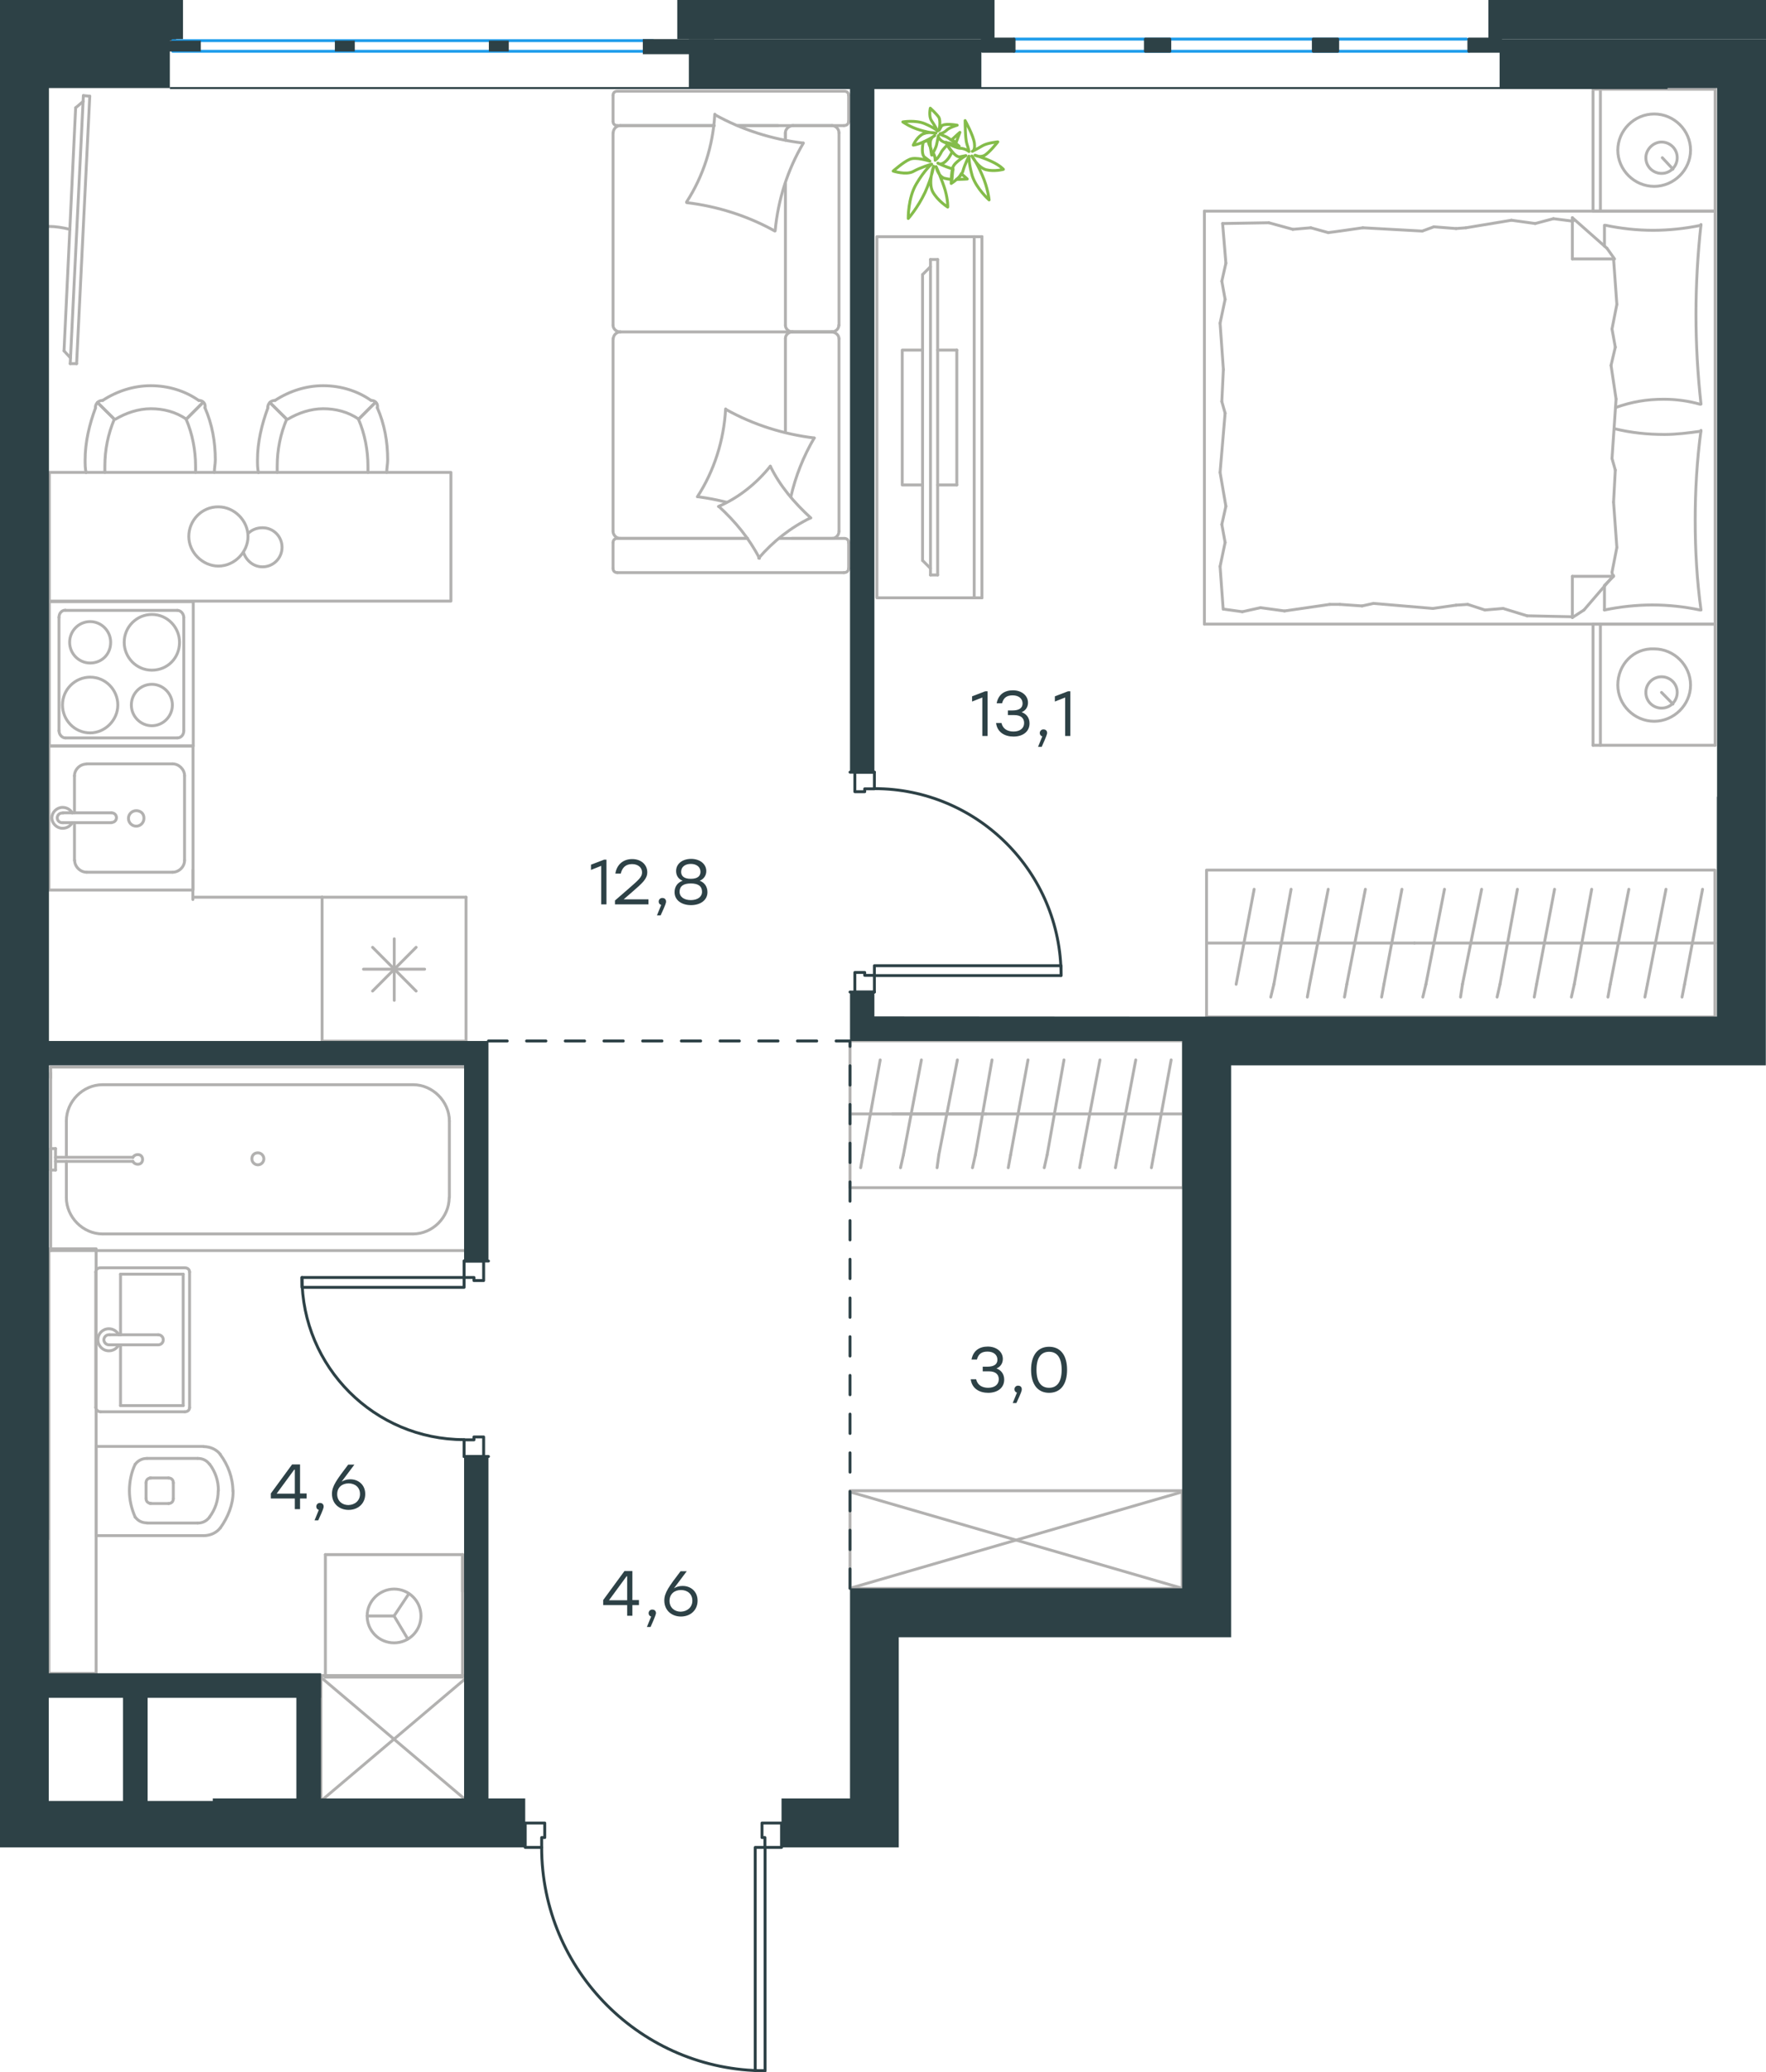 <?xml version="1.0" encoding="utf-8"?>
<!-- Generator: Adobe Illustrator 26.5.0, SVG Export Plug-In . SVG Version: 6.00 Build 0)  -->
<svg version="1.1" id="Слой_1" xmlns="http://www.w3.org/2000/svg" xmlns:xlink="http://www.w3.org/1999/xlink" x="0px" y="0px"
	 viewBox="0 0 912.9 1070.8" style="enable-background:new 0 0 912.9 1070.8;" xml:space="preserve">
<style type="text/css">
	.st0{fill:none;stroke:#B2B1B0;stroke-width:1.5;stroke-linecap:round;stroke-linejoin:round;stroke-miterlimit:22.926;}
	.st1{fill:none;stroke:#2D4146;stroke-width:1.5;stroke-linecap:round;stroke-linejoin:round;stroke-miterlimit:22.926;}
	.st2{fill:none;stroke:#1D9CEB;stroke-width:1.5;stroke-linecap:round;stroke-linejoin:round;stroke-miterlimit:22.926;}
	
		.st3{fill:none;stroke:#2D4146;stroke-width:1.5;stroke-linecap:round;stroke-linejoin:round;stroke-miterlimit:22.926;stroke-dasharray:10,10;}
	.st4{fill-rule:evenodd;clip-rule:evenodd;fill:#2D4146;}
	.st5{fill:#2D4146;}
	.st6{fill:none;stroke:#84BC4A;stroke-width:1.5;stroke-linecap:round;stroke-linejoin:round;stroke-miterlimit:22.926;}
	.st7{fill:none;stroke:#2D4146;stroke-miterlimit:10;}
</style>
<g>
	<line class="st0" x1="886.6" y1="322.5" x2="886.6" y2="385.1"/>
	<line class="st0" x1="823.5" y1="385.1" x2="823.5" y2="322.5"/>
	<line class="st0" x1="823.5" y1="322.5" x2="886.6" y2="322.5"/>
	<line class="st0" x1="886.6" y1="385.1" x2="823.5" y2="385.1"/>
	<line class="st0" x1="858.9" y1="357.8" x2="864.8" y2="363.8"/>
	<line class="st0" x1="827.3" y1="385.1" x2="827.3" y2="322.5"/>
	<path class="st0" d="M836.3,354c0,10.2,8.5,18.7,18.8,18.7c10.2,0,18.8-8.5,18.8-18.7s-8.5-18.7-18.8-18.7
		C844.4,334.8,836.3,343.4,836.3,354z"/>
	<path class="st0" d="M850.8,357.8c0,4.7,3.8,8.1,8.1,8.1c4.7,0,8.1-3.8,8.1-8.1c0-4.7-3.8-8.1-8.1-8.1
		C854.6,349.7,850.8,353.1,850.8,357.8z"/>
	<line class="st0" x1="886.6" y1="109.1" x2="886.6" y2="322.5"/>
	<line class="st0" x1="829.4" y1="127.2" x2="829.4" y2="116.4"/>
	<line class="st0" x1="834.1" y1="297.8" x2="812.8" y2="297.8"/>
	<line class="st0" x1="829.4" y1="302.5" x2="834.1" y2="297.8"/>
	<line class="st0" x1="622.6" y1="109.1" x2="886.6" y2="109.1"/>
	<line class="st0" x1="812.8" y1="319.1" x2="812.8" y2="297.8"/>
	<line class="st0" x1="886.6" y1="322.5" x2="622.6" y2="322.5"/>
	<line class="st0" x1="812.8" y1="112.5" x2="830.7" y2="128.3"/>
	<line class="st0" x1="830.7" y1="128.3" x2="834.6" y2="133.8"/>
	<line class="st0" x1="829.4" y1="315.2" x2="829.4" y2="302.8"/>
	<line class="st0" x1="834.1" y1="133.8" x2="812.8" y2="133.8"/>
	<line class="st0" x1="834.1" y1="297.4" x2="818.8" y2="315.2"/>
	<line class="st0" x1="818.8" y1="315.2" x2="812.8" y2="319.1"/>
	<line class="st0" x1="812.8" y1="112.5" x2="812.8" y2="133.8"/>
	<line class="st0" x1="631.6" y1="207.5" x2="632.4" y2="190.9"/>
	<line class="st0" x1="633.7" y1="261.6" x2="630.7" y2="244.1"/>
	<line class="st0" x1="633.3" y1="280.3" x2="631.6" y2="271"/>
	<line class="st0" x1="631.6" y1="271" x2="633.7" y2="261.6"/>
	<line class="st0" x1="633.3" y1="213.5" x2="631.6" y2="207.5"/>
	<line class="st0" x1="630.7" y1="244.1" x2="633.3" y2="213.5"/>
	<line class="st0" x1="632.3" y1="314.8" x2="630.7" y2="292.7"/>
	<line class="st0" x1="630.7" y1="292.7" x2="633.3" y2="280.3"/>
	<line class="st0" x1="633.7" y1="136" x2="632" y2="115.5"/>
	<line class="st0" x1="633.3" y1="154.7" x2="631.6" y2="145.3"/>
	<line class="st0" x1="631.6" y1="145.3" x2="633.7" y2="136"/>
	<line class="st0" x1="632.4" y1="190.9" x2="630.7" y2="167"/>
	<line class="st0" x1="630.7" y1="167" x2="633.3" y2="154.7"/>
	<line class="st0" x1="622.6" y1="109.1" x2="622.6" y2="322.5"/>
	<path class="st0" d="M879.3,208.8c-1.7-15.3-2.6-30.7-2.6-46.4c0-15.3,0.9-31.1,2.6-46.4"/>
	<path class="st0" d="M835.1,210.6c8.5-3,16.1-4.3,25-4.3c6.4,0,12.8,0.9,18.8,2.6"/>
	<path class="st0" d="M879.3,116.4c-8.1,1.7-16.6,2.6-24.7,2.6c-8.5,0-16.6-0.9-24.7-2.6"/>
	<path class="st0" d="M879.3,222.8c-6.4,0.9-12.8,1.7-18.8,1.7c-9,0-17.5-0.9-26-3"/>
	<line class="st0" x1="758.7" y1="312.3" x2="752.7" y2="312.7"/>
	<line class="st0" x1="777" y1="314.4" x2="767.6" y2="315.2"/>
	<line class="st0" x1="767.6" y1="315.2" x2="758.7" y2="312.3"/>
	<line class="st0" x1="812.8" y1="318.7" x2="789.4" y2="318.2"/>
	<line class="st0" x1="789.4" y1="318.2" x2="777" y2="314.4"/>
	<line class="st0" x1="704.1" y1="313.1" x2="692.6" y2="312.3"/>
	<line class="st0" x1="752.7" y1="312.7" x2="740.7" y2="314.4"/>
	<line class="st0" x1="710" y1="311.8" x2="704.1" y2="313.1"/>
	<line class="st0" x1="740.7" y1="314.4" x2="710" y2="311.8"/>
	<line class="st0" x1="692.6" y1="312.3" x2="687.4" y2="312.3"/>
	<line class="st0" x1="651.6" y1="314" x2="642.2" y2="316.1"/>
	<line class="st0" x1="642.2" y1="316.1" x2="632.9" y2="314.8"/>
	<line class="st0" x1="687.4" y1="312.3" x2="664" y2="315.7"/>
	<line class="st0" x1="664" y1="315.7" x2="651.6" y2="314"/>
	<line class="st0" x1="686.6" y1="120.2" x2="692.6" y2="119.4"/>
	<line class="st0" x1="668.3" y1="118.5" x2="677.6" y2="117.7"/>
	<line class="st0" x1="677.6" y1="117.7" x2="686.6" y2="120.2"/>
	<line class="st0" x1="632" y1="115.5" x2="655.9" y2="115.1"/>
	<line class="st0" x1="655.9" y1="115.1" x2="668.3" y2="118.5"/>
	<line class="st0" x1="741.2" y1="117.2" x2="752.7" y2="118.1"/>
	<line class="st0" x1="692.6" y1="119.4" x2="704.5" y2="117.7"/>
	<line class="st0" x1="735.2" y1="119.4" x2="741.2" y2="117.2"/>
	<line class="st0" x1="704.5" y1="117.7" x2="735.2" y2="119.4"/>
	<line class="st0" x1="752.7" y1="118.1" x2="757.8" y2="117.7"/>
	<line class="st0" x1="812.4" y1="114.2" x2="813.2" y2="114.2"/>
	<line class="st0" x1="793.6" y1="115.5" x2="803" y2="113"/>
	<line class="st0" x1="803" y1="113" x2="812.4" y2="114.2"/>
	<line class="st0" x1="757.8" y1="117.7" x2="781.3" y2="113.8"/>
	<line class="st0" x1="781.3" y1="113.8" x2="793.6" y2="115.5"/>
	<path class="st0" d="M879.3,315.2c-2.1-15.3-3-30.7-3-46.4c0-15.3,0.9-31.1,3-46.4"/>
	<path class="st0" d="M829.4,315.2c8.1-1.7,16.6-2.6,24.7-2.6c8.5,0,16.6,0.9,24.7,2.6"/>
	<line class="st0" x1="835" y1="242.9" x2="834.1" y2="259.5"/>
	<line class="st0" x1="832.8" y1="188.8" x2="835.4" y2="206.2"/>
	<line class="st0" x1="833.3" y1="170" x2="835" y2="179.4"/>
	<line class="st0" x1="835" y1="179.4" x2="832.8" y2="188.8"/>
	<line class="st0" x1="833.3" y1="236.9" x2="835" y2="242.9"/>
	<line class="st0" x1="835.4" y1="206.2" x2="833.3" y2="236.9"/>
	<line class="st0" x1="834.1" y1="133.8" x2="835.8" y2="157.3"/>
	<line class="st0" x1="835.8" y1="157.3" x2="833.3" y2="170"/>
	<line class="st0" x1="833.3" y1="295.7" x2="833.7" y2="297.8"/>
	<line class="st0" x1="834.1" y1="259.5" x2="835.8" y2="282.9"/>
	<line class="st0" x1="835.8" y1="282.9" x2="833.3" y2="295.7"/>
	<line class="st0" x1="886.6" y1="46.1" x2="886.6" y2="109.1"/>
	<line class="st0" x1="823.5" y1="109.1" x2="823.5" y2="46.1"/>
	<line class="st0" x1="823.9" y1="46.1" x2="886.6" y2="46.1"/>
	<line class="st0" x1="886.6" y1="109.1" x2="823.9" y2="109.1"/>
	<line class="st0" x1="859.3" y1="81.5" x2="864.8" y2="87.4"/>
	<line class="st0" x1="827.3" y1="109.1" x2="827.3" y2="46.1"/>
	<path class="st0" d="M836.3,77.6c0,10.2,8.5,18.7,18.8,18.7c10.2,0,18.8-8.5,18.8-18.7s-8.5-18.7-18.8-18.7
		C844.8,58.9,836.3,67.4,836.3,77.6z"/>
	<path class="st0" d="M850.8,81.5c0,4.7,3.8,8.1,8.1,8.1c4.7,0,8.1-3.8,8.1-8.1c0-4.7-3.8-8.1-8.1-8.1S850.8,77.2,850.8,81.5z"/>
</g>
<g>
	<g>
		<line class="st0" x1="503.6" y1="308.9" x2="503.6" y2="122.3"/>
		<polyline class="st0" points="507.6,122.3 453.3,122.3 453.3,308.9 507.6,308.9 		"/>
		<line class="st0" x1="507.6" y1="308.9" x2="507.6" y2="122.3"/>
	</g>
	<g>
		<polyline class="st0" points="476.9,180.9 466.4,180.9 466.4,250.6 476.9,250.6 		"/>
		<line class="st0" x1="484.7" y1="250.6" x2="494.6" y2="250.6"/>
		<line class="st0" x1="494.6" y1="250.6" x2="494.6" y2="180.9"/>
		<line class="st0" x1="494.6" y1="180.9" x2="484.7" y2="180.9"/>
		<line class="st0" x1="484.7" y1="297.1" x2="481" y2="297.1"/>
		<line class="st0" x1="476.9" y1="141.9" x2="481" y2="137.8"/>
		<line class="st0" x1="481" y1="293.7" x2="476.9" y2="289.6"/>
		<line class="st0" x1="481" y1="134.1" x2="481" y2="297.1"/>
		<line class="st0" x1="484.7" y1="297.1" x2="484.7" y2="134.1"/>
		<line class="st0" x1="484.7" y1="134.1" x2="481" y2="134.1"/>
		<line class="st0" x1="476.9" y1="289.6" x2="476.9" y2="141.9"/>
	</g>
</g>
<g>
	<line class="st0" x1="623.7" y1="487.3" x2="731.2" y2="487.3"/>
	<line class="st0" x1="714.2" y1="515.2" x2="715.4" y2="508.6"/>
	<line class="st0" x1="715.4" y1="508.6" x2="724.7" y2="459.5"/>
	<line class="st0" x1="695" y1="515.2" x2="696.2" y2="508.6"/>
	<line class="st0" x1="696.2" y1="508.6" x2="705.8" y2="459.5"/>
	<line class="st0" x1="675.8" y1="515.2" x2="677" y2="508.6"/>
	<line class="st0" x1="677" y1="508.6" x2="686.6" y2="459.5"/>
	<line class="st0" x1="656.9" y1="515.2" x2="658.5" y2="508.6"/>
	<line class="st0" x1="658.5" y1="508.6" x2="667.4" y2="459.5"/>
	<line class="st0" x1="639" y1="508.6" x2="648.3" y2="459.5"/>
	<rect x="623.7" y="449.6" class="st0" width="262.8" height="75.9"/>
	<line class="st0" x1="731.2" y1="487.3" x2="886.6" y2="487.3"/>
	<line class="st0" x1="869.5" y1="515.2" x2="870.8" y2="508.6"/>
	<line class="st0" x1="870.8" y1="508.6" x2="880.1" y2="459.5"/>
	<line class="st0" x1="850.3" y1="515.2" x2="851.6" y2="508.6"/>
	<line class="st0" x1="851.6" y1="508.6" x2="861.2" y2="459.5"/>
	<line class="st0" x1="831.2" y1="515.2" x2="832.4" y2="508.6"/>
	<line class="st0" x1="832.4" y1="508.6" x2="842" y2="459.5"/>
	<line class="st0" x1="812.3" y1="515.2" x2="813.8" y2="508.6"/>
	<line class="st0" x1="813.8" y1="508.6" x2="822.8" y2="459.5"/>
	<line class="st0" x1="793.1" y1="515.2" x2="794.3" y2="508.6"/>
	<line class="st0" x1="794.3" y1="508.6" x2="803.6" y2="459.5"/>
	<line class="st0" x1="773.9" y1="515.2" x2="775.4" y2="508.6"/>
	<line class="st0" x1="775.4" y1="508.6" x2="784.4" y2="459.5"/>
	<line class="st0" x1="755" y1="515.2" x2="756" y2="508.6"/>
	<line class="st0" x1="756" y1="508.6" x2="765.9" y2="459.5"/>
	<line class="st0" x1="737.1" y1="508.6" x2="746.7" y2="459.5"/>
	<line class="st0" x1="735.5" y1="515.2" x2="737.1" y2="508.6"/>
</g>
<g>
	<line class="st0" x1="406" y1="94.9" x2="406" y2="168.1"/>
	<line class="st0" x1="316.9" y1="293.7" x2="316.9" y2="280.4"/>
	<line class="st0" x1="316.9" y1="274.5" x2="316.9" y2="175"/>
	<line class="st0" x1="381.4" y1="64.9" x2="402.2" y2="64.9"/>
	<line class="st0" x1="320.7" y1="64.9" x2="369.2" y2="64.9"/>
	<line class="st0" x1="320.7" y1="278.2" x2="386.4" y2="278.2"/>
	<line class="st0" x1="409.4" y1="171.5" x2="430.3" y2="171.5"/>
	<line class="st0" x1="406" y1="175" x2="406" y2="223.4"/>
	<line class="st0" x1="438.7" y1="49.3" x2="438.7" y2="62.7"/>
	<line class="st0" x1="430.3" y1="171.5" x2="409.4" y2="171.5"/>
	<line class="st0" x1="433.7" y1="274.5" x2="433.7" y2="175"/>
	<line class="st0" x1="386.4" y1="278.2" x2="319.1" y2="278.2"/>
	<line class="st0" x1="316.9" y1="168.1" x2="316.9" y2="68.6"/>
	<line class="st0" x1="316.9" y1="62.7" x2="316.9" y2="49.3"/>
	<line class="st0" x1="406" y1="68.6" x2="406" y2="72.4"/>
	<line class="st0" x1="436.2" y1="64.9" x2="381.4" y2="64.9"/>
	<line class="st0" x1="406" y1="68.6" x2="406" y2="72.4"/>
	<line class="st0" x1="430.3" y1="64.9" x2="409.4" y2="64.9"/>
	<line class="st0" x1="430.3" y1="171.5" x2="409.4" y2="171.5"/>
	<line class="st0" x1="433.7" y1="168.1" x2="433.7" y2="68.6"/>
	<line class="st0" x1="369.2" y1="64.9" x2="319.1" y2="64.9"/>
	<line class="st0" x1="436.2" y1="295.9" x2="319.1" y2="295.9"/>
	<line class="st0" x1="438.7" y1="280.4" x2="438.7" y2="293.7"/>
	<line class="st0" x1="402.7" y1="278.2" x2="436.2" y2="278.2"/>
	<line class="st0" x1="409.4" y1="171.5" x2="320.7" y2="171.5"/>
	<line class="st0" x1="409.4" y1="278.2" x2="430.3" y2="278.2"/>
	<path class="st0" d="M436.2,64.9c1.8,0,2.5-1.2,2.5-2.2"/>
	<path class="st0" d="M319.1,278.2c-1.6,0-2.2,1.2-2.2,2.2"/>
	<path class="st0" d="M438.7,280.4c0-1.6-1.2-2.2-2.2-2.2"/>
	<path class="st0" d="M406,168.1c0,1.7,1.6,3.4,3.7,3.4"/>
	<path class="st0" d="M430.3,278.2c1.7,0,3.4-1.6,3.4-3.7"/>
	<path class="st0" d="M433.7,68.6c0-1.9-1.6-3.7-3.7-3.7"/>
	<path class="st0" d="M316.9,168.1c0,1.7,1.6,3.4,3.7,3.4"/>
	<path class="st0" d="M429.9,171.5c1.9,0,3.7-1.4,3.7-3.4"/>
	<path class="st0" d="M320.7,171.5c-1.9,0-3.7,1.6-3.7,3.7"/>
	<path class="st0" d="M438.7,49.3c0-1.6-1.3-2.2-2.2-2.2H319.1c-1.6,0-2.2,1.2-2.2,2.2"/>
	<path class="st0" d="M433.7,175c0-1.7-1.6-3.4-3.7-3.4"/>
	<path class="st0" d="M316.9,293.7c0,1.6,1.2,2.2,2.2,2.2"/>
	<path class="st0" d="M320.7,64.9c-1.9,0-3.7,1.6-3.7,3.7"/>
	<path class="st0" d="M316.9,62.7c0,1.6,1.2,2.2,2.2,2.2"/>
	<path class="st0" d="M316.9,274.5c0,1.9,1.6,3.7,3.7,3.7"/>
	<path class="st0" d="M410.1,64.9c-2.1,0-4.1,1.6-4.1,3.7"/>
	<path class="st0" d="M409.7,171.5c-1.9,0-3.7,1.4-3.7,3.4"/>
	<path class="st0" d="M436.2,295.9c1.8,0,2.5-1.2,2.5-2.2"/>
	<path class="st0" d="M400.4,119.3c-14-7.8-29.6-12.7-45.4-14.6"/>
	<path class="st0" d="M392.6,288.5c-5.3-10.3-12.5-19-20.9-26.7"/>
	<path class="st0" d="M371.4,261.7c10.3-4.4,19.6-11.8,26.8-20.8"/>
	<path class="st0" d="M354.9,104.4c8.7-13.4,13.7-29.2,14.6-45.4"/>
	<path class="st0" d="M375.5,211.7c14,7.8,29.6,12.7,45.4,14.6"/>
	<path class="st0" d="M420.9,226.3c-5.6,9.6-9.6,19.6-12.1,30.5"/>
	<path class="st0" d="M360.5,256.7c8.7-13.4,13.7-29.2,14.6-45.4"/>
	<path class="st0" d="M369.6,59.3c14,7.8,29.6,12.7,45.4,14.6"/>
	<path class="st0" d="M415.3,73.9c-8.1,13.7-13.1,29.2-14.6,45.4"/>
	<path class="st0" d="M398.2,240.9c5,10.3,12.5,19,20.9,26.7"/>
	<path class="st0" d="M375.5,259.5c-4.7-1.2-10-2.2-14.6-2.8"/>
	<path class="st0" d="M419,267.6c-10.3,5-19.3,12.1-26.8,20.8"/>
</g>
<g>
	<path class="st0" d="M36.1,118.5c-3.7-0.9-7.3-1.5-10.9-1.5"/>
	<line class="st0" x1="43.1" y1="49.4" x2="36.3" y2="187.9"/>
	<line class="st0" x1="39.6" y1="187.9" x2="46.4" y2="49.7"/>
	<line class="st0" x1="46.4" y1="49.7" x2="43.1" y2="49.4"/>
	<line class="st0" x1="33.1" y1="181.3" x2="39.1" y2="55.7"/>
	<line class="st0" x1="36.4" y1="184.9" x2="33.1" y2="181.3"/>
	<line class="st0" x1="39.1" y1="55.7" x2="43" y2="52.4"/>
	<line class="st0" x1="39.6" y1="187.9" x2="36.3" y2="187.9"/>
</g>
<g>
	<line class="st0" x1="240.9" y1="463.6" x2="240.9" y2="538"/>
	<line class="st0" x1="203.8" y1="485.1" x2="203.8" y2="516.9"/>
	<line class="st0" x1="192.6" y1="512.1" x2="215.1" y2="489.5"/>
	<line class="st0" x1="192.6" y1="489.5" x2="215.1" y2="512.1"/>
	<line class="st0" x1="187.9" y1="500.8" x2="219.5" y2="500.8"/>
	<line class="st0" x1="240.9" y1="538" x2="166.5" y2="538"/>
	<line class="st0" x1="166.5" y1="463.6" x2="166.5" y2="538"/>
	<line class="st0" x1="240.9" y1="463.6" x2="166.5" y2="463.6"/>
</g>
<g>
	<rect x="25.3" y="385.5" class="st0" width="74.5" height="74.4"/>
	<line class="st0" x1="57.6" y1="420" x2="32.6" y2="420"/>
	<line class="st0" x1="38.5" y1="425.1" x2="38.5" y2="444.6"/>
	<line class="st0" x1="95.4" y1="444.6" x2="95.4" y2="400.9"/>
	<line class="st0" x1="38.5" y1="400.9" x2="38.5" y2="420"/>
	<line class="st0" x1="89.2" y1="394.7" x2="44.8" y2="394.7"/>
	<line class="st0" x1="32.6" y1="425.1" x2="57.6" y2="425.1"/>
	<line class="st0" x1="44.8" y1="450.7" x2="89.2" y2="450.7"/>
	<path class="st0" d="M57.6,420L57.6,420c1.5,0,2.6,1.1,2.6,2.5s-1.1,2.5-2.6,2.5"/>
	<path class="st0" d="M44.8,450.7c-3.3,0-6.2-2.9-6.2-6.1"/>
	<path class="st0" d="M37.4,425.1c-1.1,1.8-2.9,2.9-5.1,2.9c-2.9,0-5.5-2.5-5.5-5.4s2.6-5.4,5.5-5.4c2.2,0,4,1.1,5.1,2.9"/>
	<path class="st0" d="M89.2,394.7c3.3,0,6.2,2.9,6.2,6.1"/>
	<path class="st0" d="M38.5,400.9c0-3.3,2.9-6.1,6.2-6.1"/>
	<path class="st0" d="M95.4,444.6c0,3.3-2.9,6.1-6.2,6.1"/>
	<path class="st0" d="M32.6,425.1h-0.4c-1.5,0-2.6-1.1-2.6-2.5s1.1-2.5,2.6-2.5h0.4"/>
	<path class="st0" d="M70.4,418.9c-2.2,0-4,1.8-4,4s1.8,4,4,4s4-1.8,4-4C74.5,420.4,72.7,418.9,70.4,418.9z"/>
</g>
<g>
	<path class="st0" d="M57.2,331.9c0-5.9-4.8-10.7-10.6-10.7c-5.9,0-10.6,4.8-10.6,10.7c0,5.9,4.8,10.7,10.6,10.7
		C52.5,342.6,57.2,338.2,57.2,331.9z"/>
	<path class="st0" d="M60.9,364.3c0-7.7-6.2-14.4-14.3-14.4c-7.7,0-14.3,6.3-14.3,14.4c0,7.7,6.2,14.4,14.3,14.4
		C54.3,378.7,60.9,372.1,60.9,364.3z"/>
	<path class="st0" d="M89.1,364.3c0-5.9-4.8-10.7-10.6-10.7c-5.9,0-10.6,4.8-10.6,10.7c0,5.9,4.8,10.7,10.6,10.7
		C84.3,375,89.1,370.2,89.1,364.3z"/>
	<path class="st0" d="M92.8,331.9c0-7.7-6.2-14.4-14.3-14.4c-7.7,0-14.3,6.3-14.3,14.4c0,7.7,6.2,14.4,14.3,14.4
		S92.8,340,92.8,331.9z"/>
	<line class="st0" x1="30.5" y1="377.6" x2="30.5" y2="319"/>
	<line class="st0" x1="91.7" y1="381.3" x2="33.8" y2="381.3"/>
	<line class="st0" x1="95" y1="319" x2="95" y2="377.6"/>
	<line class="st0" x1="33.8" y1="315.4" x2="91.7" y2="315.4"/>
	<path class="st0" d="M95,377.6L95,377.6c0,2.2-1.5,3.7-3.3,3.7"/>
	<path class="st0" d="M30.5,319L30.5,319c0-2.2,1.5-3.7,3.3-3.7"/>
	<path class="st0" d="M33.8,381.3L33.8,381.3c-1.8,0-3.3-1.8-3.3-3.7"/>
	<path class="st0" d="M91.7,315.4L91.7,315.4c1.8,0,3.3,1.8,3.3,3.7"/>
	<rect x="25.5" y="310.9" class="st0" width="74.4" height="74.5"/>
</g>
<line class="st0" x1="166.5" y1="463.6" x2="99.7" y2="463.6"/>
<line class="st0" x1="99.7" y1="464.8" x2="99.7" y2="449.6"/>
<g>
	<rect x="25.5" y="244.1" class="st0" width="207.6" height="66.5"/>
	<path class="st0" d="M96.3,216.6c-5.4-3.8-11.9-5.4-18.3-5.4c-6.5,0-12.9,2.2-18.3,5.4"/>
	<path class="st0" d="M110.8,244.1c0-2.2,0.5-4.3,0.5-6.5c0-9.2-1.6-18.4-5.4-27"/>
	<path class="st0" d="M49.4,210.7c-3.2,8.6-5.4,17.8-5.4,27c0,2.2,0,4.3,0.5,6.5"/>
	<path class="st0" d="M101.1,244.1c0-1.1,0-2.2,0-3.2c0-8.1-1.6-16.7-4.9-24.3"/>
	<path class="st0" d="M59.1,216.6c-3.2,7.6-4.9,15.7-4.9,24.3c0,1.1,0,2.2,0,3.2"/>
	<path class="st0" d="M102.7,206.9c-7-4.9-15.6-7.6-24.8-7.6c-8.6,0-17.3,2.7-24.8,7.6"/>
	<line class="st0" x1="96.3" y1="216.6" x2="104.9" y2="208"/>
	<line class="st0" x1="59.1" y1="216.6" x2="50.4" y2="208"/>
	<line class="st0" x1="96.3" y1="216.6" x2="104.9" y2="208"/>
	<line class="st0" x1="59.1" y1="216.6" x2="50.4" y2="208"/>
	<path class="st0" d="M53.1,206.9c-2.2,0-3.8,1.6-3.8,3.8"/>
	<path class="st0" d="M106,210.7c0.4-2.2-1.1-3.8-3.2-3.8"/>
	<path class="st0" d="M185.4,216.6c-5.4-3.8-11.9-5.4-18.3-5.4c-6.5,0-12.9,2.2-18.3,5.4"/>
	<path class="st0" d="M199.9,244.1c0-2.2,0.5-4.3,0.5-6.5c0-9.2-1.6-18.4-5.4-27"/>
	<path class="st0" d="M138.5,210.7c-3.2,8.6-5.4,17.8-5.4,27c0,2.2,0,4.3,0.5,6.5"/>
	<path class="st0" d="M190.2,244.1c0-1.1,0-2.2,0-3.2c0-8.1-1.6-16.7-4.9-24.3"/>
	<path class="st0" d="M148.2,216.6c-3.2,7.6-4.9,15.7-4.9,24.3c0,1.1,0,2.2,0,3.2"/>
	<path class="st0" d="M191.8,206.9c-7-4.9-15.6-7.6-24.8-7.6c-8.6,0-17.3,2.7-24.8,7.6"/>
	<line class="st0" x1="185.4" y1="216.6" x2="194" y2="208"/>
	<line class="st0" x1="148.2" y1="216.6" x2="139.5" y2="208"/>
	<line class="st0" x1="185.4" y1="216.6" x2="194" y2="208"/>
	<line class="st0" x1="148.2" y1="216.6" x2="139.5" y2="208"/>
	<path class="st0" d="M142.2,206.9c-2.2,0-3.8,1.6-3.8,3.8"/>
	<path class="st0" d="M195.1,210.7c0.4-2.2-1.1-3.8-3.2-3.8"/>
	<path class="st0" d="M97.6,277.2c0,8.2,7.1,15.3,15.3,15.3s15.3-7.1,15.3-15.3c0-8.2-7.1-15.3-15.3-15.3
		C104.3,261.8,97.6,268.9,97.6,277.2z"/>
	<path class="st0" d="M128.2,275.7c1.9-1.9,4.5-3,7.5-3c5.6,0,10.1,4.5,10.1,10.1s-4.5,10.1-10.1,10.1c-4.5,0-8.2-3-9.7-7.1"/>
</g>
<g>
	<line class="st0" x1="49.7" y1="747" x2="49.7" y2="793.5"/>
	<g>
		<line class="st0" x1="105.3" y1="747.4" x2="49.7" y2="747.4"/>
		<line class="st0" x1="76" y1="787" x2="102.2" y2="787"/>
		<line class="st0" x1="102.2" y1="753.6" x2="76" y2="753.6"/>
		<line class="st0" x1="77.5" y1="776.9" x2="87.1" y2="776.9"/>
		<line class="st0" x1="87.1" y1="763.7" x2="77.5" y2="763.7"/>
		<line class="st0" x1="75.5" y1="766.2" x2="75.5" y2="774.3"/>
		<line class="st0" x1="49.7" y1="793.5" x2="105.3" y2="793.5"/>
		<line class="st0" x1="89.6" y1="774.3" x2="89.6" y2="766.2"/>
		<path class="st0" d="M113.9,789.5c4-5.6,6.6-12.1,6.6-18.7c0,0,0,0,0-0.5"/>
		<path class="st0" d="M75.5,774.3c0,1.5,1,2.5,2.5,2.5"/>
		<path class="st0" d="M69.9,783.9c1.5,2,3.5,3,6.1,3"/>
		<path class="st0" d="M87.1,776.9c1.5,0,2.5-1,2.5-2.5"/>
		<path class="st0" d="M108.3,783.9c3-4,4.5-8.6,4.5-13.7"/>
		<path class="st0" d="M89.6,766.2c0-1.5-1-2.5-2.5-2.5"/>
		<path class="st0" d="M78,763.7c-1.5,0-2.5,1-2.5,2.5"/>
		<path class="st0" d="M76,753.6c-2.5,0-4.5,1-6.1,3"/>
		<path class="st0" d="M69.9,756.6c-2,4-3,9.1-3,13.7s1,9.1,3,13.7"/>
		<path class="st0" d="M108.3,756.6c-1.5-2-3.5-3-6.1-3"/>
		<path class="st0" d="M120.4,770.7L120.4,770.7c0-7.1-2.5-13.7-6.6-19.2"/>
		<path class="st0" d="M105.3,793.5c3.5,0,6.6-1.5,8.6-4"/>
		<path class="st0" d="M113.9,751.5c-2-2.5-5.1-4-8.6-4"/>
		<path class="st0" d="M112.9,770.3L112.9,770.3c0-5.1-1.5-9.6-4.5-13.7"/>
		<path class="st0" d="M102.2,787c2.5,0,4.5-1,6.1-3"/>
	</g>
	<rect x="25.3" y="645.3" class="st0" width="24.4" height="219.4"/>
</g>
<g>
	<line class="st0" x1="94.7" y1="726.3" x2="62.3" y2="726.3"/>
	<line class="st0" x1="62.3" y1="726.3" x2="62.3" y2="694.9"/>
	<line class="st0" x1="62.3" y1="689.7" x2="62.3" y2="658.4"/>
	<line class="st0" x1="94.7" y1="658.4" x2="94.7" y2="726.3"/>
	<line class="st0" x1="62.3" y1="658.4" x2="94.7" y2="658.4"/>
	<line class="st0" x1="49.5" y1="657.3" x2="49.5" y2="727.3"/>
	<line class="st0" x1="95.5" y1="655.1" x2="52" y2="655.1"/>
	<line class="st0" x1="98" y1="727.3" x2="98" y2="657.3"/>
	<line class="st0" x1="52" y1="729.5" x2="95.5" y2="729.5"/>
	<path class="st0" d="M95.5,729.5c1.5,0,2.5-0.9,2.5-2.2"/>
	<path class="st0" d="M98,657.3c0-1.3-1-2.2-2.5-2.2"/>
	<path class="st0" d="M52,655.1c-1.5,0-2.5,0.9-2.5,2.2"/>
	<path class="st0" d="M49.5,727.3c0,0.9,1,2.2,2.5,2.2"/>
	<line class="st0" x1="81.8" y1="689.7" x2="56.7" y2="689.7"/>
	<line class="st0" x1="56.7" y1="694.9" x2="81.8" y2="694.9"/>
	<path class="st0" d="M81.8,689.7L81.8,689.7c1.4,0,2.6,1.1,2.6,2.6c0,1.4-1.1,2.6-2.6,2.6l0,0"/>
	<path class="st0" d="M61.4,694.9c-1,1.9-2.9,3.1-5.1,3.1c-3.2,0-5.7-2.6-5.7-5.7c0-3.2,2.5-5.7,5.7-5.7c2.1,0,4.1,1.2,5.1,3.1"/>
	<path class="st0" d="M56.7,694.9c-0.1,0-0.2,0-0.4,0c-1.4,0-2.6-1.2-2.6-2.6c0-1.4,1.2-2.6,2.6-2.6c0.1,0,0.2,0,0.4,0"/>
</g>
<g>
	<line class="st0" x1="34.3" y1="597.3" x2="34.3" y2="579.3"/>
	<line class="st0" x1="34.3" y1="618.8" x2="34.3" y2="600.1"/>
	<line class="st0" x1="53" y1="560.5" x2="213.5" y2="560.5"/>
	<line class="st0" x1="232.3" y1="579.3" x2="232.3" y2="618.8"/>
	<line class="st0" x1="240.9" y1="646.2" x2="26.2" y2="646.2"/>
	<line class="st0" x1="240.9" y1="551.4" x2="240.9" y2="646.2"/>
	<line class="st0" x1="213.5" y1="637.6" x2="53" y2="637.6"/>
	<line class="st0" x1="26.2" y1="551.4" x2="240.9" y2="551.4"/>
	<line class="st0" x1="26.2" y1="646.2" x2="26.2" y2="551.4"/>
	<path class="st0" d="M232.3,579.3c0-10.1-8.6-18.8-18.7-18.8"/>
	<path class="st0" d="M34.3,618.8c0,10.1,8.6,18.8,18.7,18.8"/>
	<path class="st0" d="M213.5,637.6c10.1,0,18.7-8.6,18.7-18.8"/>
	<path class="st0" d="M53,560.5c-10.1,0-18.7,8.6-18.7,18.8"/>
	<line class="st0" x1="26.2" y1="557" x2="26.2" y2="554.4"/>
	<line class="st0" x1="28.7" y1="598" x2="68.7" y2="598"/>
	<line class="st0" x1="68.7" y1="600.1" x2="28.7" y2="600.1"/>
	<line class="st0" x1="26.2" y1="604.6" x2="26.2" y2="593.5"/>
	<line class="st0" x1="26.2" y1="593.5" x2="28.7" y2="593.5"/>
	<line class="st0" x1="28.7" y1="593.5" x2="28.7" y2="604.6"/>
	<line class="st0" x1="28.7" y1="604.6" x2="26.2" y2="604.6"/>
	<path class="st0" d="M68.7,600.1c0.5,1,1.5,1.5,2.5,1.5c1.5,0,2.5-1,2.5-2.5s-1-2.5-2.5-2.5c-1,0-2,0.5-2.5,1.5"/>
	<path class="st0" d="M130.2,598.8c0,1.7,1.4,3.1,3.1,3.1c1.7,0,3.1-1.4,3.1-3.1c0-1.7-1.4-3.1-3.1-3.1
		C131.3,595.7,130.2,597.1,130.2,598.8z"/>
</g>
<g>
	<line class="st0" x1="168.2" y1="803.3" x2="168.2" y2="866.6"/>
	<g>
		<line class="st0" x1="239.1" y1="866.6" x2="168.2" y2="866.6"/>
		<line class="st0" x1="239.1" y1="822.4" x2="239.1" y2="803.3"/>
		<line class="st0" x1="239.1" y1="866.6" x2="239.1" y2="803.3"/>
		<line class="st0" x1="203.7" y1="835" x2="211.3" y2="823.6"/>
		<line class="st0" x1="203.7" y1="835" x2="189.8" y2="835"/>
		<line class="st0" x1="203.7" y1="835" x2="210.8" y2="846.9"/>
		<path class="st0" d="M189.8,835c0,7.7,6.2,13.9,13.9,13.9s13.9-6.2,13.9-13.9s-6.2-13.9-13.9-13.9
			C196.3,821.1,189.8,827.3,189.8,835z"/>
		<line class="st0" x1="239.1" y1="803.3" x2="168.2" y2="803.3"/>
	</g>
</g>
<g>
	<rect x="165.9" y="865.8" class="st0" width="75.5" height="64.8"/>
	<line class="st0" x1="165.9" y1="930.6" x2="241.4" y2="866.7"/>
	<line class="st0" x1="165.9" y1="866.7" x2="241.4" y2="930.6"/>
</g>
<g>
	<rect x="439.4" y="770.3" class="st0" width="171.7" height="50.5"/>
	<line class="st0" x1="439.4" y1="820.7" x2="611.1" y2="770.9"/>
	<line class="st0" x1="439.4" y1="770.9" x2="611.1" y2="820.7"/>
</g>
<g>
	<line class="st0" x1="439.4" y1="575.6" x2="509.8" y2="575.6"/>
	<line class="st0" x1="444.9" y1="603.4" x2="446.1" y2="596.8"/>
	<line class="st0" x1="446.1" y1="596.8" x2="455" y2="547.7"/>
	<rect x="439.4" y="537.8" class="st0" width="172.3" height="75.9"/>
	<line class="st0" x1="461.3" y1="575.6" x2="611.7" y2="575.6"/>
	<line class="st0" x1="595.2" y1="603.4" x2="596.4" y2="596.8"/>
	<line class="st0" x1="596.4" y1="596.8" x2="605.4" y2="547.7"/>
	<line class="st0" x1="576.6" y1="603.4" x2="577.8" y2="596.8"/>
	<line class="st0" x1="577.8" y1="596.8" x2="587.1" y2="547.7"/>
	<line class="st0" x1="558.1" y1="603.4" x2="559.3" y2="596.8"/>
	<line class="st0" x1="559.3" y1="596.8" x2="568.6" y2="547.7"/>
	<line class="st0" x1="539.8" y1="603.4" x2="541.3" y2="596.8"/>
	<line class="st0" x1="541.3" y1="596.8" x2="550" y2="547.7"/>
	<line class="st0" x1="521.2" y1="603.4" x2="522.4" y2="596.8"/>
	<line class="st0" x1="522.4" y1="596.8" x2="531.4" y2="547.7"/>
	<line class="st0" x1="502.7" y1="603.4" x2="504.2" y2="596.8"/>
	<line class="st0" x1="504.2" y1="596.8" x2="512.8" y2="547.7"/>
	<line class="st0" x1="484.4" y1="603.4" x2="485.3" y2="596.8"/>
	<line class="st0" x1="485.3" y1="596.8" x2="494.9" y2="547.7"/>
	<line class="st0" x1="467" y1="596.8" x2="476.3" y2="547.7"/>
	<line class="st0" x1="465.5" y1="603.4" x2="467" y2="596.8"/>
</g>
<path class="st1" d="M156.1,660.1c0,46.3,37.5,83.8,83.8,83.8"/>
<polygon class="st1" points="250,742.5 245,742.5 245,744 239.9,744 239.9,752.6 250,752.6 "/>
<polygon class="st1" points="250,651.6 239.9,651.6 239.9,660.1 245,660.1 245,661.7 250,661.7 "/>
<rect x="156.1" y="660.1" class="st1" width="83.8" height="5.1"/>
<polyline class="st1" points="252.5,752.6 250,752.6 239.9,752.6 250,752.6 "/>
<polyline class="st1" points="252.5,651.6 250,651.6 239.9,651.6 250,651.6 "/>
<path class="st1" d="M548.5,504c0-53.3-43.2-96.5-96.5-96.5"/>
<polygon class="st1" points="441.9,409.1 447,409.1 447,407.6 452,407.6 452,399 441.9,399 "/>
<polygon class="st1" points="441.9,512.6 452,512.6 452,504 447,504 447,502.5 441.9,502.5 "/>
<rect x="452" y="499" class="st1" width="96.5" height="5.1"/>
<polyline class="st1" points="439.4,399 441.9,399 452,399 441.9,399 "/>
<polyline class="st1" points="439.4,512.6 441.9,512.6 452,512.6 441.9,512.6 "/>
<path class="st1" d="M280,954.6c0,63.7,51.7,115.4,115.4,115.4"/>
<polygon class="st1" points="281.6,942 281.6,949.5 280,949.5 280,954.6 271.5,954.6 271.5,942 "/>
<polygon class="st1" points="404,942 404,954.6 395.4,954.6 395.4,949.5 393.9,949.5 393.9,942 "/>
<rect x="390.4" y="954.6" class="st1" width="5.1" height="115.4"/>
<line class="st2" x1="758.1" y1="20.2" x2="524.2" y2="20.2"/>
<line class="st2" x1="759.3" y1="26.5" x2="524.2" y2="26.5"/>
<rect x="759.3" y="20.2" class="st1" width="16.4" height="6.3"/>
<rect x="678.9" y="20.2" class="st1" width="12.6" height="6.3"/>
<rect x="507.8" y="20.2" class="st1" width="16.4" height="6.3"/>
<rect x="592.1" y="20.2" class="st1" width="12.6" height="6.3"/>
<polyline class="st3" points="439.4,820.7 439.4,537.9 252.5,537.9 "/>
<rect x="83.3" y="5.7" class="st1" width="7" height="14.5"/>
<rect x="678.9" y="20.2" class="st4" width="12.6" height="6.3"/>
<rect x="507.8" y="20.2" class="st4" width="16.4" height="6.3"/>
<rect x="592.1" y="20.2" class="st4" width="12.6" height="6.3"/>
<polygon class="st4" points="439.4,399 452,399 452,45.5 507.3,45.5 507.3,20.2 356.1,20.2 356.1,45.5 439.4,45.5 "/>
<g>
	<path class="st5" d="M510.5,357.2v23.1h-2.7v-19.9l-5.3,2.1v-2.7l6.8-2.6H510.5z"/>
	<path class="st5" d="M532.2,373.8c0,4.2-3.4,6.8-8.3,6.8c-4.5,0-8.4-2.2-9-7h2.8c0.7,3.1,3.2,4.4,6.2,4.4c3.4,0,5.5-1.7,5.5-4.4
		c0-2.3-1.4-4.1-5.1-4.1H521v-2.4h2.4c3.5,0,5.2-1.3,5.2-3.6c0-2.6-2.1-4.2-5.1-4.2c-2.8,0-4.7,1-5.5,4.1h-2.8
		c0.9-4.7,4.2-6.7,8.4-6.7c4.4,0,7.8,2.6,7.8,6.4c0,2.2-1.2,4.1-3.3,4.9C530.7,368.9,532.2,371,532.2,373.8z"/>
	<path class="st5" d="M538.5,385.9h-1.9l2.2-5.4c-0.8-0.2-1.3-0.9-1.3-1.7c0-1.1,0.8-1.9,1.9-1.9c0.8,0,1.9,0.4,1.9,1.9
		C541.2,379.4,541.1,380.1,538.5,385.9z"/>
	<path class="st5" d="M553.3,357.2v23.1h-2.7v-19.9l-5.3,2.1v-2.7l6.8-2.6H553.3z"/>
</g>
<g>
	<path class="st5" d="M313.5,444.2v23.1h-2.7v-19.9l-5.3,2.1v-2.7l6.8-2.6H313.5z"/>
	<path class="st5" d="M335.2,467.3h-17.3v-2l6.7-5.8c5.6-4.9,7.3-6.3,7.3-8.7c0-2.5-2-4.3-5.2-4.3c-3.3,0-5.1,1.9-5.8,4.9h-2.8
		c0.7-4.6,4-7.5,8.7-7.5s7.8,3,7.8,6.8c0,3.4-2.4,5.5-7.8,10.2l-4.4,3.8h12.8L335.2,467.3L335.2,467.3z"/>
	<path class="st5" d="M341.5,473h-1.9l2.2-5.4c-0.8-0.2-1.3-0.9-1.3-1.7c0-1.1,0.8-1.9,1.9-1.9c0.8,0,1.9,0.4,1.9,1.9
		C344.3,466.4,344.2,467.2,341.5,473z"/>
	<path class="st5" d="M365.7,461c0,4.2-3.7,6.7-8.5,6.7s-8.5-2.5-8.5-6.7c0-2.8,1.5-5,4.2-5.9c-2.2-0.8-3.4-2.7-3.4-5
		c0-3.9,3.4-6.3,7.8-6.3c4.3,0,7.8,2.5,7.8,6.3c0,2.2-1.2,4.1-3.4,5C364.2,456,365.7,458.2,365.7,461z M362.9,460.8
		c0-2.9-2-4.3-5.8-4.3s-5.8,1.4-5.8,4.3c0,2.7,2.4,4.3,5.8,4.3C360.5,465.1,362.9,463.5,362.9,460.8z M352.1,450.5
		c0,2.1,1.4,3.6,5,3.6s5-1.5,5-3.6c0-2.5-2-4.1-5-4.1C354.2,446.4,352.1,447.9,352.1,450.5z"/>
</g>
<g>
	<path class="st5" d="M158.5,774.3h-3.4v5.5h-2.7v-5.5H140v-2.6l11-15h4.1v15h3.4V774.3z M152.4,771.8v-12.4h-0.3l-9.1,12.4H152.4z"
		/>
	<path class="st5" d="M164.5,785.6h-1.9l2.2-5.4c-0.8-0.2-1.3-0.9-1.3-1.7c0-1.1,0.8-1.9,1.9-1.9c0.8,0,1.9,0.4,1.9,1.9
		C167.3,779,167.2,779.8,164.5,785.6z"/>
	<path class="st5" d="M188.8,772c0,5-3.8,8.2-8.6,8.2c-4.7,0-8.6-3.1-8.6-8.3c0-4,2.4-7.2,8.4-15.1h3.2l-6.6,8.8
		c1.2-0.7,2.6-1.2,4.3-1.2C185.1,764.3,188.8,767.1,188.8,772z M186.1,772c0-3.5-2.6-5.5-5.9-5.5c-3.4,0-5.9,2.1-5.9,5.6
		s2.6,5.6,5.8,5.6C183.5,777.6,186.1,775.4,186.1,772z"/>
</g>
<g>
	<path class="st5" d="M330.3,829.4h-3.4v5.5h-2.7v-5.5h-12.4v-2.6l11-15h4.1v15h3.4V829.4z M324.2,826.9v-12.4h-0.3l-9.1,12.4H324.2
		z"/>
	<path class="st5" d="M336.3,840.7h-1.9l2.2-5.4c-0.8-0.2-1.3-0.9-1.3-1.7c0-1.1,0.8-1.9,1.9-1.9c0.8,0,1.9,0.4,1.9,1.9
		C339,834.1,338.9,834.9,336.3,840.7z"/>
	<path class="st5" d="M360.6,827.1c0,5-3.8,8.2-8.6,8.2c-4.7,0-8.6-3.1-8.6-8.3c0-4,2.4-7.2,8.4-15.1h3.2l-6.6,8.8
		c1.2-0.7,2.6-1.2,4.3-1.2C356.9,819.4,360.6,822.2,360.6,827.1z M357.9,827.1c0-3.5-2.6-5.5-5.9-5.5c-3.4,0-5.9,2.1-5.9,5.6
		s2.6,5.6,5.8,5.6C355.3,832.7,357.9,830.5,357.9,827.1z"/>
</g>
<g>
	<path class="st5" d="M519.1,712.9c0,4.2-3.4,6.8-8.3,6.8c-4.5,0-8.4-2.2-9-7h2.8c0.7,3.1,3.2,4.4,6.2,4.4c3.4,0,5.5-1.7,5.5-4.4
		c0-2.3-1.4-4.1-5.1-4.1H508v-2.4h2.4c3.5,0,5.2-1.3,5.2-3.6c0-2.6-2.1-4.2-5.1-4.2c-2.8,0-4.7,1-5.5,4.1h-2.8
		c0.9-4.7,4.2-6.7,8.4-6.7c4.4,0,7.8,2.6,7.8,6.4c0,2.2-1.2,4.1-3.3,4.9C517.6,708,519.1,710.1,519.1,712.9z"/>
	<path class="st5" d="M525.4,725h-1.9l2.2-5.4c-0.8-0.2-1.3-0.9-1.3-1.7c0-1.1,0.8-1.9,1.9-1.9c0.8,0,1.9,0.4,1.9,1.9
		C528.2,718.5,528.1,719.2,525.4,725z"/>
	<path class="st5" d="M551.6,707.8c0,7.6-3.4,11.9-9.3,11.9c-5.8,0-9.3-4.3-9.3-11.9s3.5-11.9,9.3-11.9
		C548.2,695.9,551.6,700.3,551.6,707.8z M548.8,707.8c0-6.6-2.6-9.3-6.5-9.3s-6.5,2.7-6.5,9.3s2.6,9.3,6.5,9.3
		S548.8,714.4,548.8,707.8z"/>
</g>
<polygon class="st4" points="464.6,942 464.6,929.3 464.6,846 611.1,846 636.4,846 636.4,550.5 912.8,550.5 912.8,525.3 
	912.9,203.5 912.9,20.2 775.2,20.2 775.2,20.2 759.3,20.2 759.3,26.5 775.2,26.5 775.2,45.5 887.6,45.5 887.6,411.7 887.5,411.7 
	887.5,525.3 636.4,525.3 611.1,525.3 452,525.2 452,512.6 439.4,512.6 439.4,525.2 439.4,537.9 452,537.9 611.1,537.9 611.1,550.5 
	611.1,820.7 464.6,820.7 439.4,820.7 439.4,846 439.4,929.3 404,929.3 404,954.6 439.4,954.6 464.6,954.6 "/>
<g>
	<path class="st6" d="M481.6,84.8c0,0-3.6,2.9-7.9,10.2c-4.4,7.3-4.2,17.9-4.2,17.9s4.8-5.3,8.7-13.5c3.7-8.2,4.4-13.5,4.4-13.5
		s-2.9,8.2-0.5,13.1c2.6,4.8,7.8,8,7.8,8s0.2-3.3-1.3-8.7c-1.6-5.3-4.7-12.2-4.7-12.2s0.9,4.8,4.2,6c0.9,0.2,2.5,0.6,4,0.6
		c0.2-1.6,0.2-3.8,0.6-5.3c-0.2-0.2-0.6-0.2-0.6-0.2c-3.6-1.1-7.3-2.9-7.3-2.9s1.7,1.7,4.8-1.7c0.9-0.9,1.7-2.5,2.6-4
		c-0.9-1.1-2-2.7-2.6-3.6c-1.6,1.6-2.9,3.1-3.3,4.2c-1.7,3.1-2.9,3.6-2.9,3.6s0.2-1.6-0.9-3.6c-0.5,0.6-0.6,0.9-0.6,0.9
		s-0.2-1.3-0.6-3.1c-0.6-1.3-1.3-2.9-1.7-4.7c-0.6,0.5-1.3,0.6-2.2,1.1l-0.2,0.2c-0.6,3.1-0.6,6.4,0.6,7.5l2.9,2.2
		c0,0-7.5-2.5-10.6-0.9c-3.1,1.3-8.4,6-8.4,6s6.7,2.2,10.4,0.2C475.8,86.5,481.6,84.8,481.6,84.8z M494.4,92.7
		c2.9,0,5.6-0.2,5.6-0.2s-1.3-1.3-3.1-2.7C496.2,91.2,495.6,92.1,494.4,92.7z M493.3,75.7c0.2-0.2,0.2-0.6,0.5-0.9
		c-0.9-0.2-2.2-0.6-3.3-0.9l-0.2,0.2C490.9,74.6,492,75.3,493.3,75.7z M494.2,73.7c1.1-2.9,2-5.3,2-5.3s-2,1.7-4.2,3.8
		C492.6,72.6,493.6,73.2,494.2,73.7z M478.5,68.6c0-0.2-0.2-0.6-0.2-0.6H478c0,0.2-0.2,0.5-0.2,0.9
		C478.3,68.6,478.3,68.6,478.5,68.6z"/>
	<path class="st6" d="M500.9,80.7c0,0-0.2,3.6,1.7,10.2c2.2,6.7,8.7,12.4,8.7,12.4s-0.6-6.2-3.6-12.9c-2.9-6.7-5.3-9.8-5.3-9.8
		s2.9,5.8,7.3,7.1c4.4,1.1,9-0.2,9-0.2s-1.7-2-6-4c-4.2-2-8.7-3.3-8.7-3.3s2.2,1.3,4.7,0.2c2.6-1.3,7.1-7.1,7.1-7.1s-5.3,0.5-7.9,2
		c-2.6,1.6-5.3,2.9-5.3,2.9s1.6-0.2,1.1-4.2s-4.8-11.7-4.8-11.7s0,9.3,0.9,12s1.1,4,1.1,4s-1.7-1.6-4.7-1.7c-2.2-0.2-4.8-2-6.7-2.9
		c-0.2-0.2-0.6-0.2-0.6-0.2c0.9,1.6,4.8,8.2,7.5,7.5l2.9-0.6c0,0-5.8,3.3-6.7,6c-0.9,2.7-0.9,8.4-0.9,8.4s4.8-2.9,6-6.2
		C498.7,84.9,500.9,80.7,500.9,80.7z"/>
	<path class="st6" d="M484.7,67.7c0,0-1.7-1.7-6.7-3.8c-4.8-2-11.3-0.9-11.3-0.9s3.7,2.7,8.9,4.2c5.3,1.6,8.2,1.6,8.2,1.6
		s-4.7-1.1-7.5,0.9c-2.9,2-4.2,5.3-4.2,5.3s2-0.2,5.1-1.6c3.1-1.3,6-3.3,6-3.3s-1.7,0.6-2.2,2.7c-0.5,2,0.6,7.3,0.6,7.3
		s2.2-3.3,2.6-5.6c0.5-2.2,0.9-4.4,0.9-4.4s-0.6,0.9,1.7,2.7c2.5,1.7,9,2.7,9,2.7s-5.3-4.4-7.3-5.1c-2-0.6-2.6-1.3-2.6-1.3
		s1.7-0.2,3.3-1.7c1.6-1.6,5.6-2.7,5.6-2.7s-7.1-1.3-8.2,0.6l-1.1,2c0,0,0.9-4.8-0.2-6.7c-1.1-1.7-4.4-4.7-4.4-4.7s-0.9,4.2,0.6,6.4
		C483.1,64.6,484.7,67.7,484.7,67.7z"/>
</g>
<g>
	<line class="st2" x1="337.5" y1="21" x2="89.3" y2="21"/>
	<line class="st2" x1="337.5" y1="26.5" x2="89.3" y2="26.5"/>
	<rect x="252.7" y="21" class="st4" width="10.3" height="5.6"/>
	<rect x="76" y="21" class="st4" width="27.8" height="5.6"/>
	<rect x="173.1" y="21" class="st4" width="10.3" height="5.6"/>
	<rect x="332.3" y="20.2" class="st4" width="36.9" height="7.8"/>
</g>
<rect x="769.4" class="st4" width="143.5" height="20.2"/>
<polygon class="st4" points="354.9,0 350.1,0 350.1,20.2 514.1,20.2 514.1,7.1 514.1,0 "/>
<rect x="153.2" y="864.7" class="st4" width="12.7" height="78.2"/>
<rect x="16.1" y="864.6" class="st4" width="149.8" height="12.7"/>
<polygon class="st4" points="252.5,929.3 252.5,752.6 239.9,752.6 239.9,929.3 110,929.3 110,930.6 25.2,930.6 25.2,929.3 
	25.2,828.3 25.2,795.7 25.3,795.7 25.3,550.5 239.9,550.5 239.9,651.6 252.5,651.6 252.5,550.5 252.5,537.9 239.9,537.9 25.3,537.9 
	25.3,45.5 87.8,45.5 87.8,20.2 90.3,20.2 90.3,20.2 94.6,20.2 94.6,0 0,0 0,20.2 83.3,20.2 83.3,20.2 0,20.2 0,45.5 0,163.6 
	0,883.9 0,896.5 0,929.3 0,954.6 25.3,954.6 271.5,954.6 271.5,929.3 "/>
<rect x="63.6" y="864.7" class="st4" width="12.7" height="78.2"/>
<line class="st7" x1="87.8" y1="45.5" x2="862" y2="45.5"/>
</svg>
